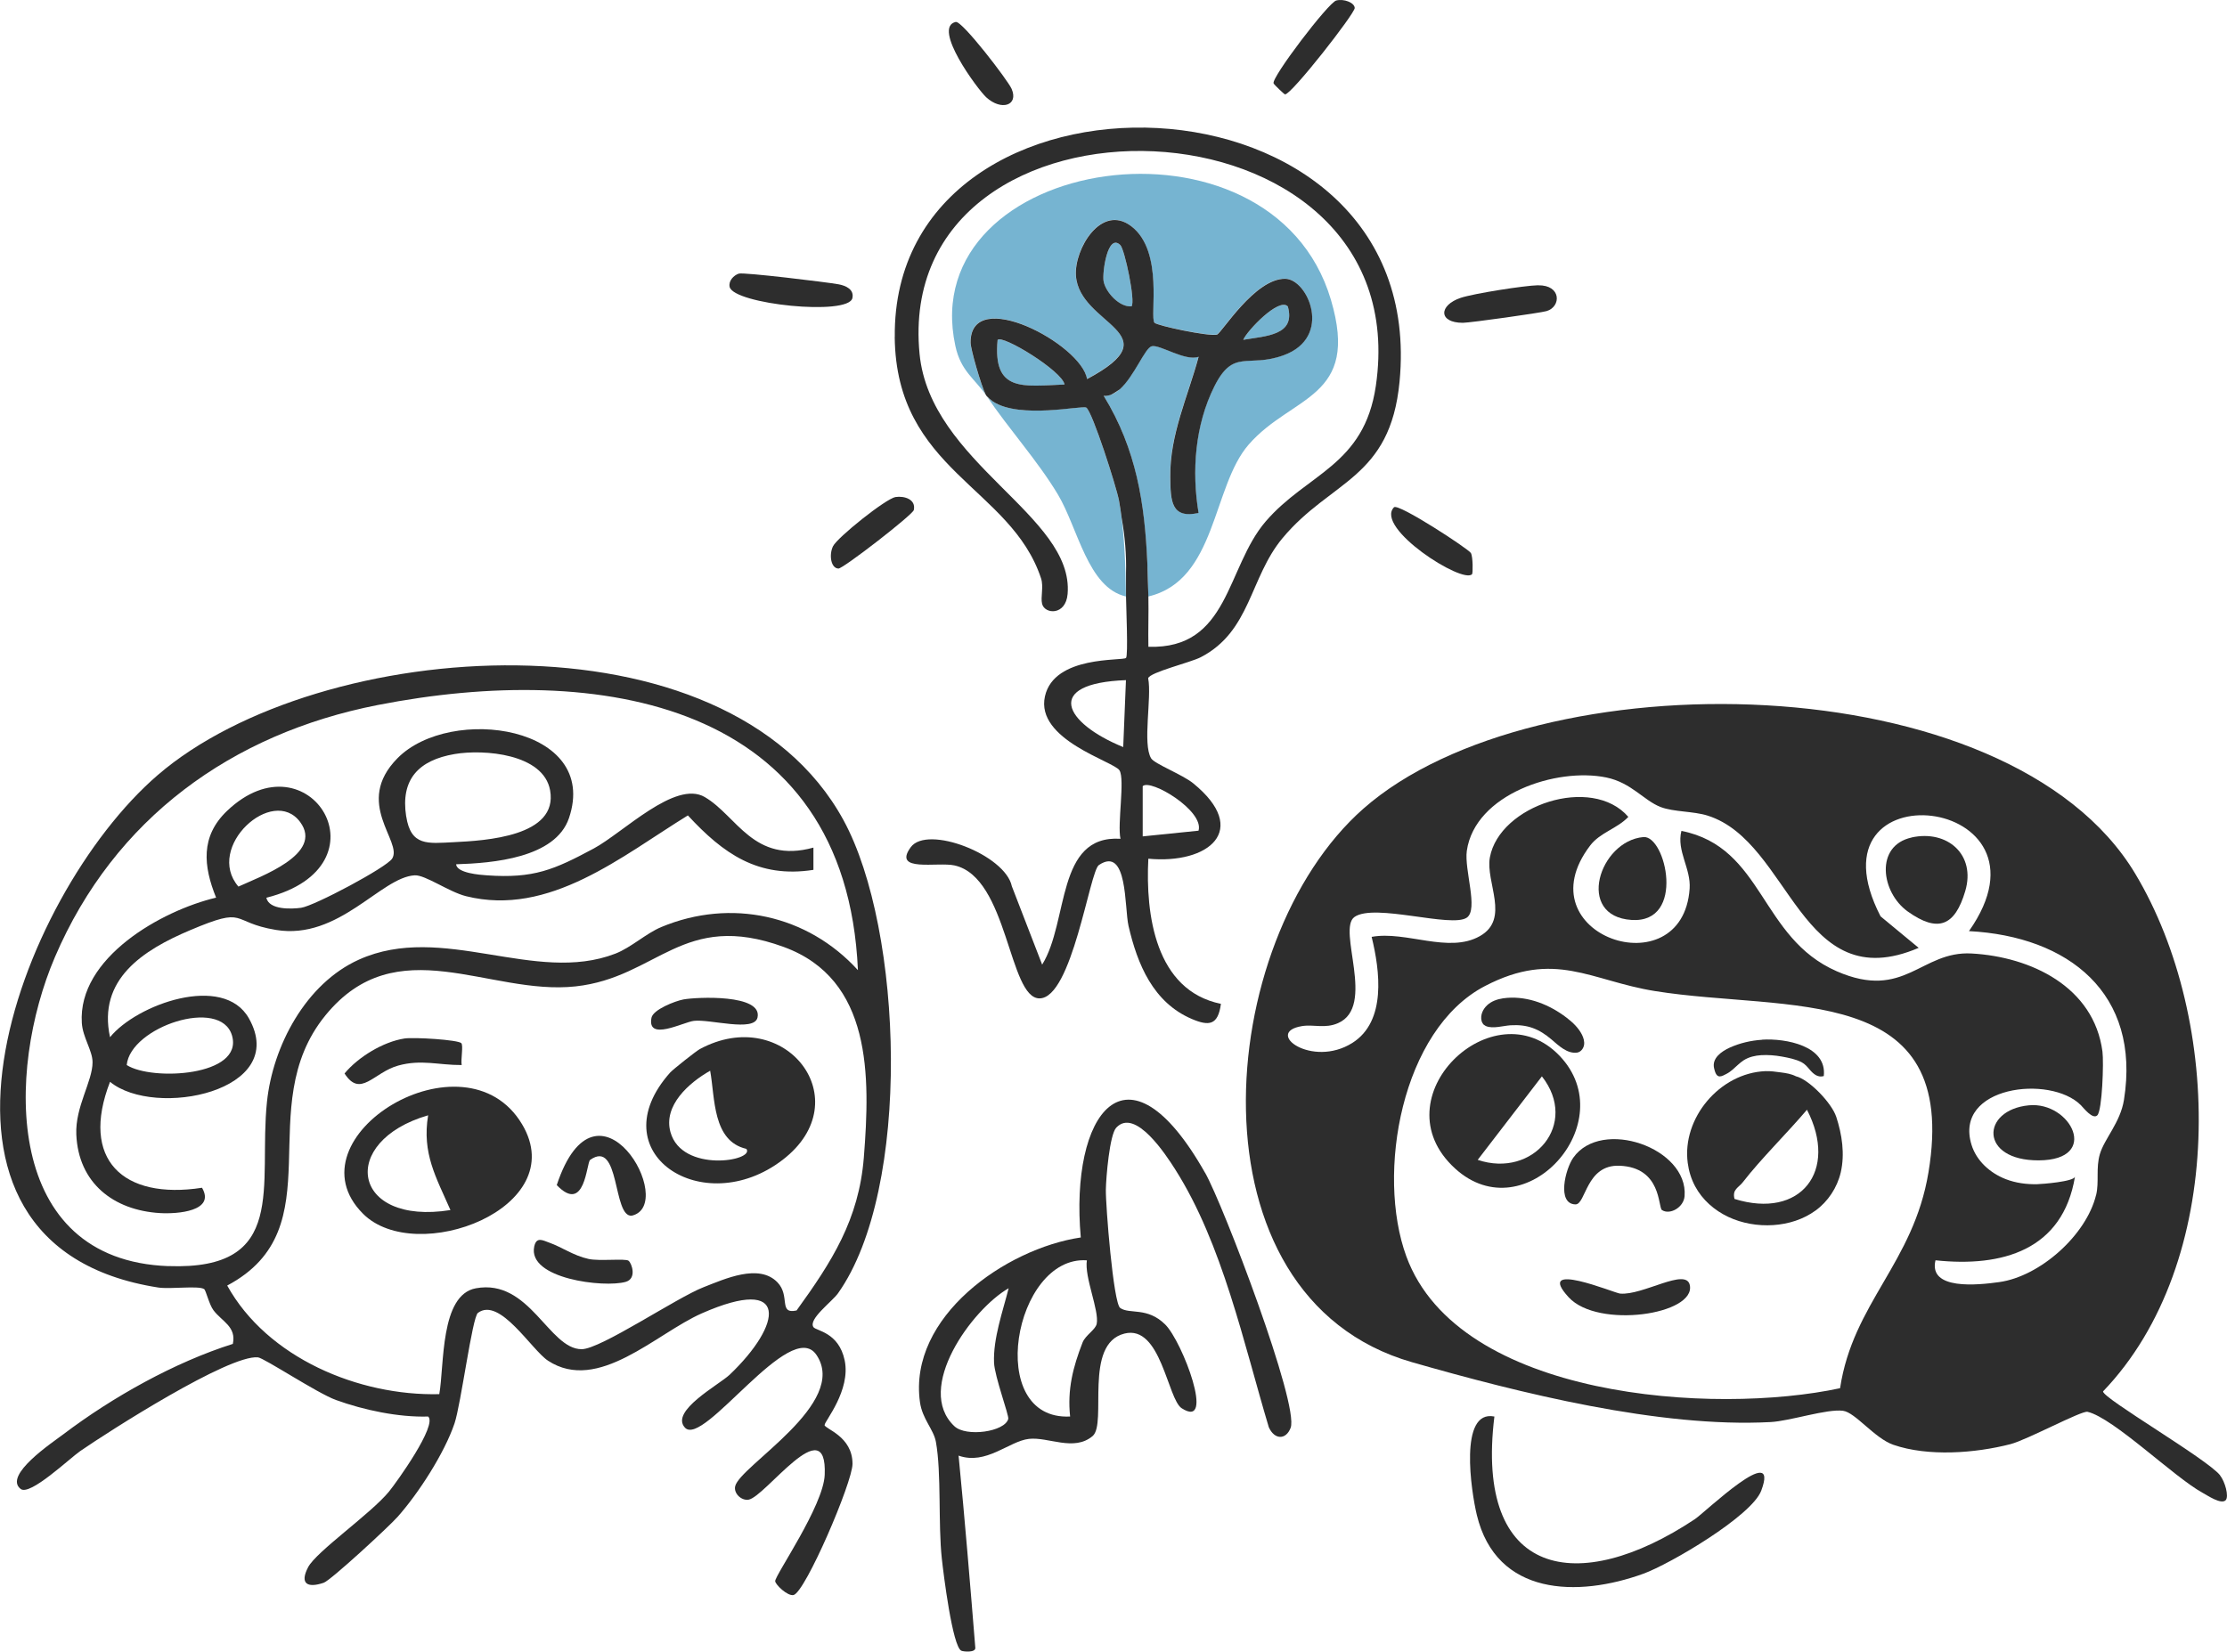 <?xml version="1.0" encoding="UTF-8"?> <svg xmlns="http://www.w3.org/2000/svg" width="275" height="204" viewBox="0 0 275 204" fill="none"><g clip-path="url(#clip0_190_1898)"><path d="M184.535 174.964C182.081 194.863 194.848 197.24 209.29 187.642C210.497 186.843 219.844 177.837 217.487 184.121C216.315 187.249 206.216 193.188 202.934 194.38C194.827 197.316 184.777 197.157 182.364 187.118C181.668 184.224 180.116 174.082 184.528 174.964H184.535Z" fill="#2D2D2D"></path><path d="M91.237 33.796C91.83 33.61 102.033 34.844 103.529 35.112C104.452 35.278 105.486 35.746 105.259 36.814C104.79 39.053 90.582 37.572 90.1 35.436C89.934 34.699 90.603 33.996 91.237 33.796Z" fill="#2D2D2D"></path><path d="M189.926 35.241C192.821 35.186 192.8 37.887 190.981 38.425C190.243 38.645 181.529 39.871 180.647 39.871C177.6 39.878 177.641 37.701 180.385 36.785C181.984 36.254 188.23 35.269 189.933 35.234L189.926 35.241Z" fill="#2D2D2D"></path><path d="M165.012 0.062C165.935 -0.179 167.259 0.317 167.287 0.985C167.314 1.653 159.497 11.672 158.683 11.658C158.587 11.658 157.353 10.48 157.27 10.3C156.953 9.618 164.026 0.324 165.005 0.062H165.012Z" fill="#2D2D2D"></path><path d="M110.574 61.392C111.691 61.227 113.125 61.681 112.842 62.997C112.718 63.576 104.122 70.239 103.536 70.225C102.619 70.204 102.343 68.578 102.853 67.49C103.363 66.401 109.416 61.571 110.574 61.399V61.392Z" fill="#2D2D2D"></path><path d="M181.633 68.308C181.895 68.79 181.888 70.795 181.778 70.919C180.627 72.187 169.707 65.193 172.134 62.658C172.658 62.113 181.364 67.818 181.633 68.308Z" fill="#2D2D2D"></path><path d="M118.026 2.714C118.805 2.542 124.471 9.935 124.919 10.975C125.808 13.028 123.651 13.724 121.789 12.022C120.749 11.072 115.034 3.368 118.026 2.707V2.714Z" fill="#2D2D2D"></path><path d="M274.139 182.214C272.484 180.168 259.711 172.754 259.69 171.866C274.939 155.977 274.518 126.019 263.674 107.926C248.06 81.854 189.582 81.186 168.356 99.885C149.82 116.222 146.228 160.18 174.361 168.255C187.603 172.052 204.955 176.385 218.652 175.648C221.065 175.517 225.573 173.995 227.586 174.256C229.103 174.456 231.474 177.646 233.791 178.453C238.085 179.941 243.904 179.5 248.26 178.377C250.301 177.853 257.05 174.208 257.78 174.381C261 175.145 268.493 182.483 271.974 184.378C272.595 184.716 274.284 185.873 274.835 185.301C275.269 184.846 274.752 182.986 274.132 182.221L274.139 182.214ZM238.134 144.815C236.279 156.012 228.813 160.924 227.221 171.466C211.717 174.808 180.11 172.789 173.658 155.178C169.921 144.96 173.051 127.156 183.378 121.789C192.015 117.297 196.393 121.134 204.376 122.416C220.734 125.041 242.063 121.121 238.134 144.822V144.815ZM258.835 147.592C257.642 152.546 251.928 157.658 246.868 158.361C244.262 158.726 238.113 159.388 239.002 155.667C247.261 156.549 254.727 154.413 256.229 145.332C256.126 145.952 252.134 146.255 251.549 146.269C250.232 146.297 248.901 146.118 247.674 145.642C245.758 144.898 244.062 143.396 243.449 141.391C241.236 134.157 253.155 132.716 256.946 136.499C257.263 136.816 258.421 138.332 258.987 137.76C259.593 137.147 259.793 131.194 259.621 129.892C258.566 121.878 250.783 118.179 243.462 117.772C237.196 117.428 235.197 123.629 226.814 119.97C217.308 115.822 217.818 104.66 207.629 102.628C207.002 105.101 208.822 107.258 208.643 109.773C207.767 122.202 187.934 115.512 196.358 104.44C197.585 102.821 199.715 102.345 201.074 100.898C196.558 95.676 185.163 99.465 183.977 105.9C183.412 108.973 186.521 113.493 182.736 115.629C178.876 117.813 173.623 114.94 169.377 115.719C170.397 119.894 171.231 126.15 166.985 128.824C161.994 131.959 156.038 127.528 160.76 126.743C162.221 126.502 163.614 127.08 165.22 126.378C169.963 124.324 165.061 114.802 167.26 113.259C169.728 111.523 179.241 114.651 181.13 113.342C182.592 112.329 180.793 107.423 181.13 105.081C182.144 98.087 192.208 94.759 198.364 96.034C201.466 96.682 202.976 98.873 205.058 99.679C206.685 100.306 209.111 100.182 210.883 100.747C221.162 104.006 222.278 123.346 236.927 117.076L232.219 113.183C222.637 94.553 255.03 98.108 243.138 115.009C255.409 115.65 264.384 122.678 262.275 135.865C261.827 138.642 259.862 140.654 259.304 142.542C258.787 144.292 259.228 145.973 258.842 147.592H258.835Z" fill="#2D2D2D"></path><path d="M101.832 175.998C101.811 175.571 105.072 171.747 104.307 168.04C103.576 164.519 100.763 164.395 100.446 163.92C99.784 162.935 102.742 160.785 103.486 159.738C112.614 146.853 111.538 114.842 104.162 101.31C89.754 74.88 39.355 78.601 19.467 95.743C2.13 110.688 -13.898 153.812 19.529 159.028C21.039 159.262 24.486 158.766 25.203 159.221C25.43 159.366 25.816 161.116 26.361 161.839C27.402 163.224 29.208 163.851 28.753 165.994C21.576 168.261 13.897 172.56 7.844 177.142C6.555 178.12 0.351 182.227 2.557 183.915C3.715 184.797 8.582 180.146 9.919 179.223C13.539 176.729 28.243 167.324 31.848 167.654C32.599 167.723 39.19 172.092 41.471 172.918C44.925 174.172 49.206 175.075 52.873 174.965C54.032 176.026 48.999 183.054 48.027 184.246C45.794 186.967 39.066 191.639 38.052 193.568C36.991 195.593 37.921 196.193 39.975 195.497C40.844 195.201 48.014 188.579 49.082 187.374C51.674 184.466 54.886 179.485 56.127 175.812C56.927 173.428 58.312 162.694 59.016 162.163C61.718 160.151 65.64 166.745 67.681 168.075C73.865 172.112 81.013 164.712 86.652 162.225C97.579 157.409 96.6 163.617 90.099 169.804C88.789 171.044 82.702 174.29 84.577 176.336C86.873 178.844 97.613 162.645 100.812 167.344C104.886 173.339 91.347 181.049 90.781 183.584C90.588 184.439 91.519 185.369 92.422 185.238C94.483 184.942 102.183 173.966 101.839 182.172C101.68 186.009 95.704 194.567 95.724 195.297C95.738 195.718 97.261 197.185 97.992 197.013C99.44 196.675 105.272 183.081 105.272 180.814C105.272 177.369 101.839 176.508 101.818 176.005L101.832 175.998ZM20.797 156.389C0.399 155.645 0.737 132.336 6.783 118.212C14.118 101.083 28.642 90.61 46.642 87.082C73.851 81.749 104.472 86.531 105.941 119.831C99.716 112.996 90.264 110.922 81.661 114.505C79.766 115.297 77.939 117.033 75.988 117.791C66.047 121.636 54.638 113.885 44.325 118.529C37.77 121.477 33.682 129.18 32.965 136.112C31.896 146.406 35.674 156.927 20.797 156.382V156.389ZM98.358 161.867C96.076 162.349 97.634 160.075 96 158.387C93.711 156.024 89.492 157.974 86.873 158.994C83.543 160.289 74.175 166.642 71.831 166.648C67.771 166.662 65.413 157.898 58.761 159.125C54.328 159.938 54.88 168.633 54.245 172.202C44.298 172.443 33.006 167.723 28.056 158.787C41.465 151.663 30.924 136.78 40.182 125.419C48.992 114.608 60.374 123 71.073 121.836C81.213 120.733 84.288 112.403 96.779 116.964C107.698 120.954 107.464 132.936 106.671 142.954C106.065 150.65 102.707 155.859 98.358 161.874V161.867Z" fill="#2D2D2D"></path><path d="M121.803 48.88C120.376 46.757 118.653 45.882 117.971 42.72C112.89 19.149 157.023 12.335 164.344 37.015C167.984 49.279 159.546 48.762 154.19 54.915C149.667 60.11 150.24 71.692 141.795 73.677C141.616 64.747 141.099 56.741 136.28 48.886C139.148 49.155 141.085 43.023 142.208 42.747C143.201 42.506 146.338 44.649 147.999 44.05C146.682 48.941 144.435 53.654 144.497 58.87C144.532 61.798 144.559 64.1 147.992 63.342C147.131 58.188 147.544 52.504 149.936 47.715C152.308 42.968 154.059 45.476 158.491 43.864C164.613 41.638 161.497 34.459 158.698 34.417C154.934 34.355 150.798 41.176 150.26 41.314C149.247 41.569 142.863 40.205 142.546 39.847C141.912 39.123 143.766 31.007 139.658 27.906C135.977 25.13 132.633 30.724 132.847 34.018C133.24 40.184 144.952 41.087 134.219 46.806C133.55 42.499 119.797 35.217 119.839 42.293C119.839 43.188 121.369 48.356 121.796 48.873L121.803 48.88Z" fill="#76B4D1"></path><path d="M121.803 48.878C124.498 52.13 133.591 49.994 134.129 50.332C134.894 50.828 137.865 60.171 138.168 61.797C138.871 65.552 138.982 69.844 139.037 73.675C134.315 72.6 133.122 65.235 130.627 61.066C128.131 56.898 124.533 52.943 121.803 48.871V48.878Z" fill="#76B4D1"></path><path d="M131.455 47.496C126.333 47.703 122.583 48.495 123.189 41.991C123.789 41.309 131.172 45.836 131.455 47.496Z" fill="#76B4D1"></path><path d="M138.34 30.278C138.878 30.795 140.243 37.258 139.726 37.85C138.223 37.995 136.479 36.052 136.272 34.715C136.1 33.641 136.776 28.763 138.34 30.271V30.278Z" fill="#76B4D1"></path><path d="M159.029 37.856C160.029 41.438 156.341 41.494 153.521 41.976C153.983 40.86 157.947 36.691 159.029 37.856Z" fill="#76B4D1"></path><path d="M110.484 41.642C110.664 58.137 124.809 60.121 128.553 71.434C128.897 72.482 128.477 73.756 128.684 74.59C129.008 75.879 131.606 76.064 131.834 73.364C132.647 63.676 114.862 57.213 113.552 43.709C110.167 8.79 175.319 10.589 169.894 47.671C168.446 57.537 161.428 58.447 156.299 64.4C151.384 70.112 151.812 80.219 141.809 79.888C141.768 77.828 141.85 75.748 141.809 73.688L141.74 71.703C141.726 70.966 141.706 70.236 141.678 69.498C141.354 62.216 140.348 55.505 136.294 48.897C136.294 48.821 136.287 48.856 136.349 48.897C136.611 48.911 136.859 48.87 137.108 48.794C137.39 48.67 137.769 48.449 138.279 48.084C140.086 46.458 141.382 42.965 142.223 42.765C143.215 42.524 146.352 44.667 148.013 44.067C146.697 48.959 144.449 53.672 144.511 58.888C144.546 61.816 144.573 64.117 148.006 63.359C147.145 58.206 147.558 52.521 149.95 47.733C152.322 42.986 154.073 45.493 158.505 43.881C164.627 41.656 161.511 34.476 158.712 34.435C154.948 34.373 150.812 41.194 150.274 41.332C149.261 41.587 142.877 40.223 142.56 39.864C141.926 39.141 143.781 31.024 139.672 27.924C135.991 25.147 132.647 30.742 132.861 34.035C133.254 40.202 144.966 41.105 134.233 46.823C133.564 42.517 119.811 35.234 119.853 42.31C119.853 43.144 121.183 47.684 121.707 48.718C121.742 48.773 121.769 48.828 121.811 48.89C122.052 49.152 122.314 49.379 122.603 49.586C125.954 51.805 133.647 50.034 134.136 50.344C134.902 50.84 137.873 60.183 138.176 61.809C138.307 62.526 138.417 63.27 138.514 64.021C138.907 66.239 139.107 68.492 139.045 70.773V73.688C139.058 74.866 139.327 81.012 139.045 81.266C138.617 81.666 130.173 80.915 129.035 86.007C127.836 91.381 137.542 94.041 138.238 95.15C138.934 96.266 137.955 101.806 138.362 103.604C130.372 103.094 131.999 113.843 128.69 119.148L124.947 109.467C124.141 105.581 114.503 101.847 112.463 104.644C110.16 107.793 115.792 106.429 117.874 106.897C124.485 108.372 124.547 123.316 128.36 123.316C132.385 123.316 134.55 107.621 135.694 106.849C139.279 104.438 138.838 112.113 139.355 114.366C140.451 119.113 142.402 123.833 147.186 125.866C149.282 126.754 150.412 126.658 150.764 123.992C142.657 122.331 141.444 112.947 141.802 106.064C149.22 106.767 154.452 102.543 147.338 96.748C146.028 95.68 142.553 94.344 142.147 93.669C141.058 91.877 142.25 86.158 141.781 83.781C141.961 83.037 147.014 81.832 148.275 81.177C154.466 77.973 154.3 71.352 158.374 66.467C164.344 59.301 171.672 59.177 172.823 47.147C176.67 7.04 110.105 5.545 110.491 41.642H110.484ZM159.029 37.852C160.029 41.435 156.341 41.49 153.521 41.973C153.983 40.856 157.947 36.688 159.029 37.852ZM136.273 34.711C136.101 33.636 136.777 28.751 138.341 30.267C138.879 30.783 140.244 37.246 139.727 37.839C138.224 37.983 136.48 36.04 136.273 34.704V34.711ZM123.189 41.986C123.789 41.304 131.172 45.831 131.455 47.492C126.333 47.698 122.583 48.491 123.189 41.986ZM138.7 92.277C131.351 89.273 128.863 84.388 139.038 84.009L138.7 92.277ZM147.999 102.605L141.106 103.308V97.107C142.057 96.142 148.73 100.145 147.999 102.605Z" fill="#2D2D2D"></path><path d="M148.812 144.869C139.079 127.664 132.088 137.662 133.46 152.847C124.188 154.225 112.138 162.645 113.6 173.18C113.889 175.281 115.289 176.542 115.571 178.099C116.268 181.965 115.833 188.234 116.302 192.527C116.502 194.373 117.619 203.413 118.715 203.895C118.977 204.013 120.445 204.15 120.438 203.551C119.797 195.634 119.142 187.656 118.37 179.794C121.776 181 124.581 178.017 127.049 177.727C129.455 177.452 132.612 179.333 134.922 177.376C136.742 175.839 133.757 166.007 138.851 164.719C143.366 163.575 144.166 172.815 145.924 173.945C150.143 176.652 146.007 165.69 143.877 163.589C141.657 161.398 139.485 162.369 138.327 161.556C137.479 160.957 136.521 148.837 136.556 146.936C136.583 145.42 137.017 140.17 137.838 139.288C140.182 136.773 144.014 142.698 145.117 144.435C150.963 153.64 153.576 165.931 156.678 176.287C157.374 177.844 158.794 177.879 159.373 176.363C160.463 173.517 151.053 148.817 148.819 144.869H148.812ZM124.505 175.254C124.099 176.852 119.301 177.534 117.846 176.156C112.917 171.499 120.004 161.735 124.554 159.117C123.83 161.983 122.63 165.318 122.748 168.308C122.817 170.017 124.609 174.82 124.505 175.254ZM135.425 163.513C135.273 164.257 134.032 164.919 133.681 165.821C132.495 168.867 131.785 171.636 132.144 174.964C121.521 175.481 125.209 155.045 134.212 155.672C133.888 157.76 135.756 161.859 135.425 163.52V163.513Z" fill="#2D2D2D"></path><path d="M205.229 149.466C204.726 149.128 205.209 144.188 199.983 143.988C195.826 143.83 195.84 148.797 194.537 148.763C192.221 148.701 193.29 144.395 194.275 142.996C197.757 138.056 208.476 141.776 208.021 147.736C207.911 149.162 206.181 150.093 205.236 149.466H205.229Z" fill="#2D2D2D"></path><path d="M193.711 160.24C189.403 155.554 199.35 159.709 200.046 159.778C202.859 160.04 208.195 156.533 208.663 158.724C209.442 162.369 197.33 164.174 193.711 160.24Z" fill="#2D2D2D"></path><path d="M183.26 126.605C182.978 126.357 182.874 125.957 182.909 125.571C182.971 124.855 183.453 124.214 184.067 123.835C184.68 123.456 185.411 123.305 186.135 123.25C188.755 123.057 191.353 124.097 193.442 125.695C194.2 126.274 194.917 126.949 195.345 127.797C195.545 128.197 195.683 128.658 195.6 129.099C195.517 129.54 195.179 129.96 194.731 130.016C193.518 130.174 192.456 129.134 191.615 128.417C190.037 127.067 188.617 126.515 186.535 126.639C185.639 126.695 184.37 127.094 183.522 126.75C183.426 126.708 183.343 126.66 183.274 126.598L183.26 126.605Z" fill="#2D2D2D"></path><path d="M217.597 128.429C216.239 128.512 214.833 128.836 213.592 129.401C212.586 129.862 211.338 130.717 211.676 131.998C211.765 132.343 211.91 132.97 212.372 132.956C212.641 132.949 212.958 132.763 213.199 132.639C213.468 132.501 213.709 132.322 213.937 132.129C214.399 131.736 214.819 131.282 215.336 130.951C215.97 130.551 216.729 130.379 217.473 130.331C218.328 130.282 219.19 130.351 220.031 130.503C220.872 130.655 221.733 130.827 222.464 131.199C222.898 131.426 223.181 131.778 223.491 132.143C223.939 132.66 224.47 133.128 225.208 132.914C225.635 129.173 220.499 128.236 217.597 128.415V128.429Z" fill="#2D2D2D"></path><path d="M236.051 103.441C240.47 102.469 244.013 105.563 242.676 110.069C241.394 114.403 239.298 115.236 235.576 112.584C232.28 110.234 231.488 104.453 236.051 103.448V103.441Z" fill="#2D2D2D"></path><path d="M202.934 103.391C205.692 103.15 208.215 114.063 201.473 113.629C194.51 113.181 197.488 103.866 202.934 103.391Z" fill="#2D2D2D"></path><path d="M250.534 136.525C255.704 136.022 259.44 143.291 251.754 143.325C244.412 143.36 244.605 137.097 250.534 136.525Z" fill="#2D2D2D"></path><path d="M72.872 143.272C72.417 143.596 72.266 150.038 68.75 146.379C73.748 131.311 83.751 148.819 78.022 150.155C75.63 150.403 76.609 140.613 72.865 143.272H72.872Z" fill="#2D2D2D"></path><path d="M56.961 128.844C57.237 129.14 56.886 130.842 57.01 131.551C54.135 131.565 52.026 130.821 49.158 131.62C46.138 132.461 44.518 135.665 42.547 132.592C44.236 130.552 47.317 128.678 49.944 128.272C51.116 128.093 56.582 128.43 56.968 128.851L56.961 128.844Z" fill="#2D2D2D"></path><path d="M84.399 123.448C86.005 123.152 94.202 122.759 93.54 125.687C93.126 127.506 87.659 125.853 85.681 126.094C84.364 126.252 79.863 128.678 80.449 125.708C80.649 124.702 83.358 123.641 84.399 123.448Z" fill="#2D2D2D"></path><path d="M77.621 155.729C78.001 156.011 78.683 157.934 77.256 158.333C74.588 159.091 65.109 157.954 65.971 153.958C66.24 152.718 67.019 153.2 67.798 153.476C69.425 154.054 70.797 155.088 72.679 155.501C74.002 155.798 77.215 155.419 77.621 155.722V155.729Z" fill="#2D2D2D"></path><path d="M226.746 137.947C226.187 136.231 223.368 133.31 221.762 132.937C221.182 132.641 220.548 132.545 219.914 132.462C219.28 132.379 218.666 132.283 218.018 132.304C212.366 132.524 207.671 138.112 208.409 143.645C208.54 144.651 208.843 145.636 209.325 146.532C210.222 148.206 211.697 149.494 213.4 150.3C215.102 151.107 217.067 151.444 218.963 151.32C220.858 151.196 222.685 150.617 224.202 149.515C225.718 148.413 226.863 146.704 227.304 144.809C227.828 142.535 227.463 140.138 226.746 137.94V137.947ZM214.185 148.089C213.882 146.897 214.682 146.711 215.213 146.022C217.439 143.142 220.721 139.924 223.133 137.072C227.035 144.616 222.375 150.638 214.179 148.089H214.185Z" fill="#2D2D2D"></path><path d="M192.58 130.406C184.445 121.897 170.12 135.608 179.682 144.331C188.333 152.227 200.459 138.64 192.58 130.406ZM182.474 143.263L190.401 132.948C195.02 138.826 189.346 145.578 182.474 143.263Z" fill="#2D2D2D"></path><path d="M87.031 98.451C83.378 96.315 76.939 102.86 73.32 104.803C68.425 107.428 65.909 108.531 60.112 108.117C59.298 108.062 56.417 107.855 56.32 106.753C60.856 106.615 68.584 105.981 70.259 101.048C74.113 89.68 55.638 86.999 49.082 93.655C43.615 99.201 49.758 103.935 48.427 106.05C47.738 107.146 38.804 111.9 37.184 112.127C36.026 112.286 33.227 112.417 32.889 110.887C48.337 107.001 38.156 90.499 28.029 100.166C24.734 103.315 25.113 106.98 26.685 110.873C19.943 112.472 9.582 118.308 10.105 126.362C10.223 128.153 11.429 129.773 11.429 131.206C11.429 133.576 9.278 136.704 9.423 140.128C9.678 146.116 14.007 149.492 19.75 149.836C21.921 149.967 26.636 149.602 24.947 146.708C15.159 148.224 9.871 143.194 13.587 133.624C19.129 138.178 35.825 134.795 30.731 125.776C27.574 120.189 16.854 124.068 13.587 128.112C12.029 120.946 17.702 117.336 23.458 114.904C30.642 111.859 28.291 113.912 34.088 114.863C41.864 116.144 47.035 108.338 51.212 108.117C52.508 108.048 55.445 110.17 57.547 110.694C67.84 113.264 76.794 105.733 84.942 100.717C89.299 105.43 93.615 108.51 100.446 107.442V104.693C93.07 106.732 90.988 100.759 87.038 98.457L87.031 98.451ZM28.649 127.905C30.111 132.942 18.743 133.548 15.648 131.55C16.096 126.851 27.257 123.117 28.649 127.905ZM37.066 101.537C39.996 105.506 32.117 108.269 29.442 109.509C25.258 104.631 33.688 96.962 37.066 101.537ZM50.157 100.848C49.44 96.253 51.702 93.896 56.134 93.138C59.774 92.518 67.116 93.104 67.929 97.617C68.956 103.322 59.953 103.832 56.003 104.025C52.804 104.183 50.736 104.528 50.164 100.848H50.157Z" fill="#2D2D2D"></path><path d="M64.482 138.888C57.437 127.003 35.405 140.493 44.829 149.919C51.378 156.471 70.604 149.216 64.482 138.888ZM52.867 137.758C52.088 142.478 53.866 145.434 55.624 149.464C43.395 151.414 41.733 140.99 52.867 137.758Z" fill="#2D2D2D"></path><path d="M86.405 129.587C85.95 129.835 83.096 132.095 82.751 132.481C73.921 142.395 86.826 150.801 96.642 143.263C106.259 135.884 96.897 123.916 86.405 129.587ZM82.793 139.839C81.876 136.553 85.082 133.728 87.694 132.253C88.308 135.622 87.963 140.935 92.168 141.906C93.257 143.401 84.206 144.917 82.793 139.839Z" fill="#2D2D2D"></path></g><defs><clipPath id="clip0_190_1898"><rect width="275" height="204" fill="white"></rect></clipPath></defs></svg> 